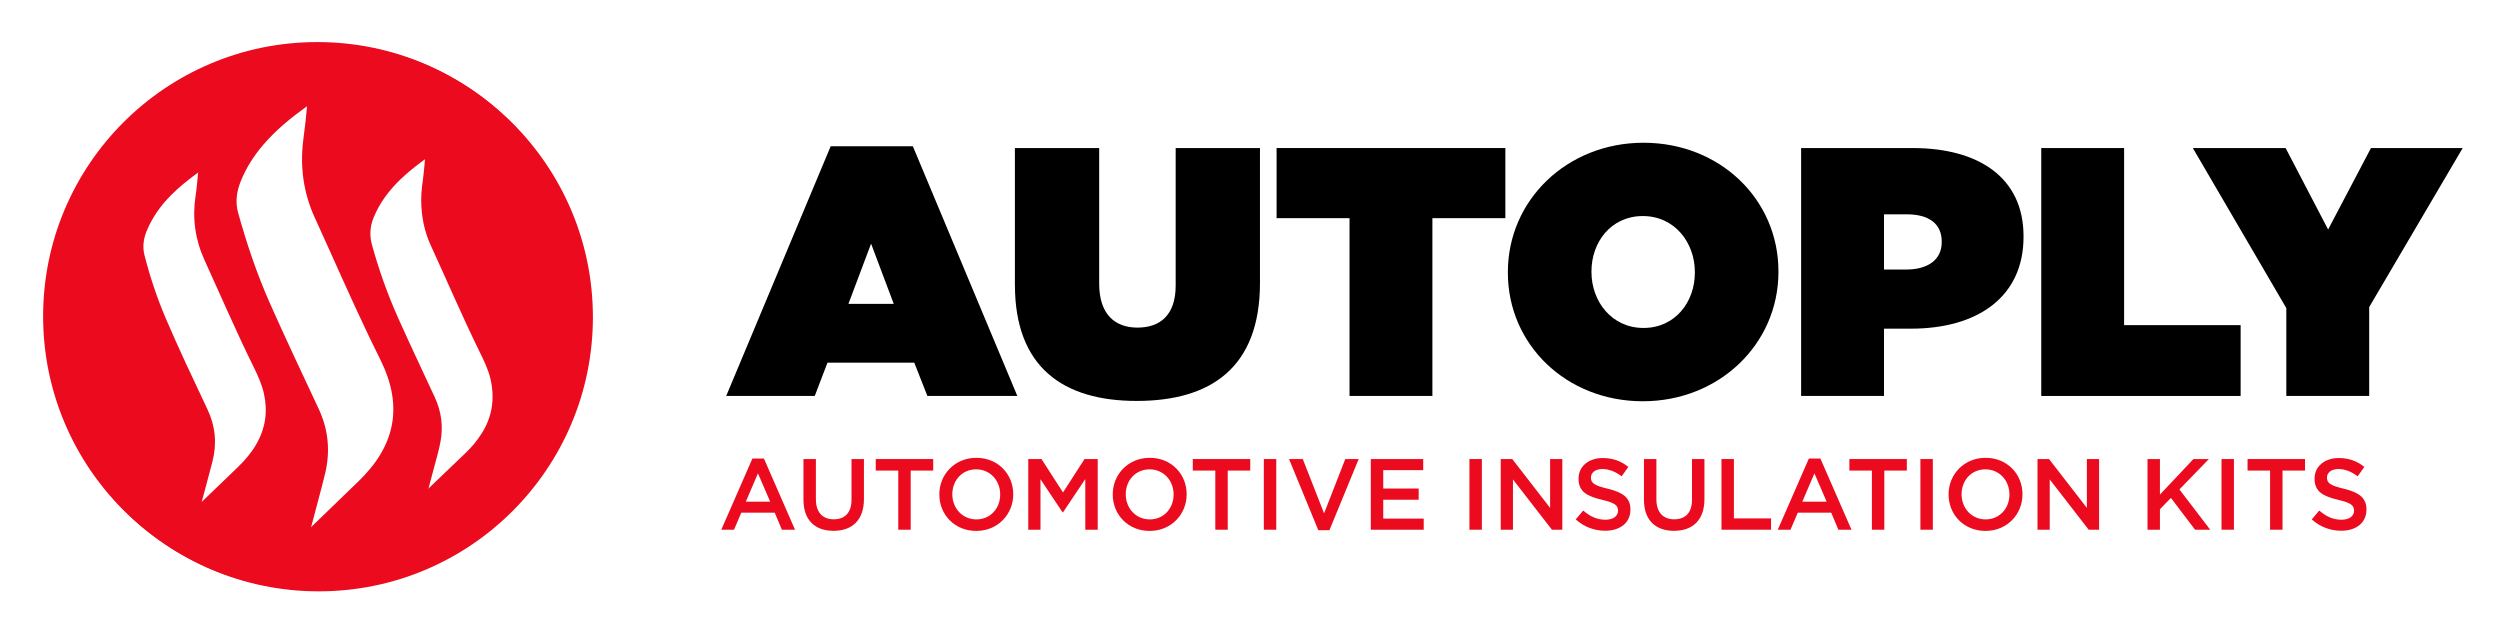 <?xml version="1.0" encoding="UTF-8"?><svg id="uuid-95976c72-ea37-4c75-bf25-e1e536dead6c" xmlns="http://www.w3.org/2000/svg" viewBox="0 0 1076.62 277.19"><path d="m136.64,18.12c-65.21,0-118.07,52.86-118.07,118.07s52.86,118.07,118.07,118.07,118.07-52.86,118.07-118.07S201.85,18.12,136.64,18.12Zm-26.21,173.1c-2.12,3.67-4.82,6.87-7.86,9.81-5.07,4.89-10.15,9.78-15.23,14.67-.3.29-.57.64-1.13.77.08-1.38.56-2.59.88-3.83,1.22-4.72,2.53-9.43,3.75-14.15,2.01-7.77,1.36-15.26-2.1-22.57-6.13-12.96-12.28-25.91-17.92-39.09-3.8-8.88-6.85-18.02-9.23-27.37-.88-3.48-.44-6.99.94-10.35,2.43-5.93,6.09-11.01,10.58-15.53,3.5-3.52,7.36-6.6,11.37-9.51.19-.14.42-.23.91-.5-.36,3.79-.63,7.29-1.16,10.78-1.46,9.55-.2,18.78,3.79,27.53,7.03,15.4,13.71,30.96,21.21,46.15,1.84,3.72,3.54,7.48,4.45,11.55,1.69,7.64.66,14.85-3.26,21.64Zm53.42,4.42c-2.64,4.37-5.92,8.21-9.58,11.75-6.49,6.27-12.98,12.55-19.47,18.81-.39.38-.71.85-1.35,1.07-.27-.41-.06-.79.04-1.17,1.92-7.54,4.09-15.01,5.9-22.59,2.29-9.6,1.44-18.84-2.77-27.83-7.05-15.05-14.16-30.07-20.91-45.26-5.66-12.74-10.1-25.88-13.81-39.29-1.28-4.64-.57-9.2,1.21-13.6,2.29-5.67,5.54-10.75,9.49-15.4,5.49-6.45,12-11.75,18.84-16.67.14-.1.32-.15.82-.36-.23,2.56-.41,4.9-.67,7.22-.3,2.7-.67,5.39-1,8.09-1.44,11.56.13,22.74,4.96,33.31,7.84,17.13,15.34,34.42,23.48,51.42,1.58,3.29,3.2,6.55,4.81,9.82,2.39,4.85,4.24,9.87,5.07,15.23,1.42,9.11-.33,17.57-5.08,25.44Zm43.53-8.89c-1.87,2.93-4.06,5.61-6.56,8.02-5.29,5.11-10.62,10.18-15.94,15.26-.26.25-.47.58-1.18.72.84-3.17,1.65-6.2,2.45-9.24,1.02-3.88,2.19-7.72,2.92-11.68,1.23-6.65.39-13.03-2.46-19.16-5.26-11.31-10.6-22.59-15.7-33.98-4.61-10.28-8.37-20.85-11.36-31.71-1.12-4.06-.81-7.93.76-11.77,2.6-6.35,6.66-11.67,11.56-16.39,3.12-3.01,6.51-5.69,10.01-8.25.28-.2.53-.55,1.16-.32-.21,2.26-.35,4.59-.64,6.89-.47,3.68-1.03,7.33-1.01,11.06.03,6.77,1.28,13.3,4.1,19.44,7.01,15.27,13.62,30.72,21.02,45.8,1.88,3.83,3.77,7.65,4.73,11.84,1.91,8.35.78,16.19-3.86,23.46Z" style="fill:#eb0a1e;"/><path d="m357.74,62.99h35.38l44.99,107.52h-38.74l-5.64-14.34h-37.37l-5.49,14.34h-38.13l44.99-107.52Zm27.15,67.87l-9.76-25.93-9.76,25.93h19.52Z"/><path d="m437.06,122.63v-58.87h36.3v58.41c0,13.27,6.86,18.91,16.47,18.91s16.47-5.19,16.47-18.15v-59.17h36.3v58.11c0,36.45-21.2,50.79-53.07,50.79s-52.46-14.64-52.46-50.02Z"/><path d="m581.18,93.95h-31.42v-30.2h98.52v30.2h-31.42v76.56h-35.69v-76.56Z"/><path d="m649.36,117.44v-.3c0-30.96,25.47-55.67,58.41-55.67s58.11,24.4,58.11,55.36v.3c0,30.96-25.47,55.67-58.41,55.67s-58.11-24.4-58.11-55.36Zm80.53,0v-.3c0-12.66-8.69-24.1-22.42-24.1s-22.11,11.29-22.11,23.79v.3c0,12.66,8.69,24.1,22.42,24.1s22.11-11.29,22.11-23.79Z"/><path d="m775.65,63.76h48.04c28.37,0,47.74,12.66,47.74,37.97v.31c0,25.77-19.67,39.5-48.5,39.5h-11.59v28.98h-35.69V63.76Zm45.3,52.31c9.15,0,15.25-4.12,15.25-11.74v-.3c0-7.78-5.64-11.74-15.1-11.74h-9.76v23.79h9.61Z"/><path d="m879.05,63.76h35.69v76.26h50.18v30.5h-85.86V63.76Z"/><path d="m984.6,132.69l-40.26-68.93h39.96l18.3,35.08,18.45-35.08h39.5l-40.26,68.48v38.28h-35.69v-37.82Z"/><path d="m324.02,197.47h4.96l13.39,30.65h-5.65l-3.09-7.35h-14.39l-3.13,7.35h-5.48l13.39-30.65Zm7.65,18.56l-5.26-12.17-5.22,12.17h10.48Z" style="fill:#eb0a1e;"/><path d="m346.01,215.21v-17.52h5.35v17.3c0,5.65,2.91,8.65,7.69,8.65s7.65-2.83,7.65-8.43v-17.52h5.35v17.26c0,9.09-5.13,13.65-13.09,13.65s-12.95-4.56-12.95-13.39Z" style="fill:#eb0a1e;"/><path d="m386.83,202.65h-9.69v-4.96h24.74v4.96h-9.69v25.47h-5.35v-25.47Z" style="fill:#eb0a1e;"/><path d="m404.52,212.99v-.09c0-8.56,6.61-15.74,15.96-15.74s15.87,7.09,15.87,15.65v.09c0,8.56-6.61,15.74-15.95,15.74s-15.87-7.09-15.87-15.65Zm26.21,0v-.09c0-5.91-4.3-10.78-10.35-10.78s-10.26,4.78-10.26,10.69v.09c0,5.91,4.3,10.78,10.35,10.78s10.26-4.78,10.26-10.69Z" style="fill:#eb0a1e;"/><path d="m442.82,197.69h5.7l9.26,14.39,9.26-14.39h5.69v30.43h-5.35v-21.82l-9.61,14.35h-.17l-9.52-14.26v21.74h-5.26v-30.43Z" style="fill:#eb0a1e;"/><path d="m479.2,212.99v-.09c0-8.56,6.61-15.74,15.96-15.74s15.87,7.09,15.87,15.65v.09c0,8.56-6.61,15.74-15.95,15.74s-15.87-7.09-15.87-15.65Zm26.21,0v-.09c0-5.91-4.3-10.78-10.35-10.78s-10.26,4.78-10.26,10.69v.09c0,5.91,4.3,10.78,10.35,10.78s10.26-4.78,10.26-10.69Z" style="fill:#eb0a1e;"/><path d="m523.36,202.65h-9.69v-4.96h24.74v4.96h-9.69v25.47h-5.35v-25.47Z" style="fill:#eb0a1e;"/><path d="m544.27,197.69h5.35v30.43h-5.35v-30.43Z" style="fill:#eb0a1e;"/><path d="m555.13,197.69h5.91l9.17,23.39,9.13-23.39h5.78l-12.61,30.65h-4.78l-12.61-30.65Z" style="fill:#eb0a1e;"/><path d="m590.34,197.69h22.56v4.78h-17.21v7.91h15.26v4.83h-15.26v8.13h17.43v4.78h-22.78v-30.43Z" style="fill:#eb0a1e;"/><path d="m632.81,197.69h5.35v30.43h-5.35v-30.43Z" style="fill:#eb0a1e;"/><path d="m646.29,197.69h4.96l16.3,21.04v-21.04h5.26v30.43h-4.48l-16.78-21.65v21.65h-5.26v-30.43Z" style="fill:#eb0a1e;"/><path d="m678.58,223.69l3.22-3.83c2.91,2.52,5.87,3.96,9.61,3.96,3.3,0,5.39-1.57,5.39-3.83v-.09c0-2.17-1.22-3.35-6.87-4.65-6.48-1.56-10.13-3.48-10.13-9.08v-.09c0-5.22,4.35-8.83,10.39-8.83,4.43,0,7.96,1.35,11.04,3.83l-2.87,4.04c-2.74-2.04-5.48-3.13-8.26-3.13-3.13,0-4.96,1.61-4.96,3.61v.09c0,2.35,1.39,3.39,7.26,4.78,6.43,1.56,9.74,3.87,9.74,8.91v.09c0,5.7-4.48,9.09-10.87,9.09-4.65,0-9.04-1.61-12.69-4.87Z" style="fill:#eb0a1e;"/><path d="m707.97,215.21v-17.52h5.35v17.3c0,5.65,2.91,8.65,7.69,8.65s7.65-2.83,7.65-8.43v-17.52h5.35v17.26c0,9.09-5.13,13.65-13.09,13.65s-12.95-4.56-12.95-13.39Z" style="fill:#eb0a1e;"/><path d="m741.35,197.69h5.35v25.56h16v4.87h-21.35v-30.43Z" style="fill:#eb0a1e;"/><path d="m778.99,197.47h4.96l13.39,30.65h-5.65l-3.09-7.35h-14.39l-3.13,7.35h-5.48l13.39-30.65Zm7.65,18.56l-5.26-12.17-5.22,12.17h10.48Z" style="fill:#eb0a1e;"/><path d="m806.12,202.65h-9.69v-4.96h24.74v4.96h-9.69v25.47h-5.35v-25.47Z" style="fill:#eb0a1e;"/><path d="m827.02,197.69h5.35v30.43h-5.35v-30.43Z" style="fill:#eb0a1e;"/><path d="m839.15,212.99v-.09c0-8.56,6.61-15.74,15.96-15.74s15.87,7.09,15.87,15.65v.09c0,8.56-6.61,15.74-15.95,15.74s-15.87-7.09-15.87-15.65Zm26.21,0v-.09c0-5.91-4.3-10.78-10.35-10.78s-10.26,4.78-10.26,10.69v.09c0,5.91,4.3,10.78,10.35,10.78s10.26-4.78,10.26-10.69Z" style="fill:#eb0a1e;"/><path d="m877.45,197.69h4.96l16.3,21.04v-21.04h5.26v30.43h-4.48l-16.78-21.65v21.65h-5.26v-30.43Z" style="fill:#eb0a1e;"/><path d="m924.82,197.69h5.35v15.3l14.43-15.3h6.65l-12.69,13.08,13.26,17.35h-6.52l-10.39-13.69-4.74,4.87v8.83h-5.35v-30.43Z" style="fill:#eb0a1e;"/><path d="m956.69,197.69h5.35v30.43h-5.35v-30.43Z" style="fill:#eb0a1e;"/><path d="m977.6,202.65h-9.69v-4.96h24.74v4.96h-9.69v25.47h-5.35v-25.47Z" style="fill:#eb0a1e;"/><path d="m995.55,223.69l3.22-3.83c2.91,2.52,5.87,3.96,9.61,3.96,3.3,0,5.39-1.57,5.39-3.83v-.09c0-2.17-1.22-3.35-6.87-4.65-6.48-1.56-10.13-3.48-10.13-9.08v-.09c0-5.22,4.35-8.83,10.39-8.83,4.43,0,7.96,1.35,11.04,3.83l-2.87,4.04c-2.74-2.04-5.48-3.13-8.26-3.13-3.13,0-4.96,1.61-4.96,3.61v.09c0,2.35,1.39,3.39,7.26,4.78,6.43,1.56,9.74,3.87,9.74,8.91v.09c0,5.7-4.48,9.09-10.87,9.09-4.65,0-9.04-1.61-12.69-4.87Z" style="fill:#eb0a1e;"/><path d="m137.26,18.52c-65.21,0-118.07,52.86-118.07,118.07s52.86,118.07,118.07,118.07,118.07-52.86,118.07-118.07S202.46,18.52,137.26,18.52Zm-26.21,173.1c-2.12,3.67-4.82,6.87-7.86,9.81-5.07,4.89-10.15,9.78-15.23,14.67-.3.29-.57.64-1.13.77.08-1.38.56-2.59.88-3.83,1.22-4.72,2.53-9.43,3.75-14.15,2.01-7.77,1.36-15.26-2.1-22.57-6.13-12.96-12.28-25.91-17.92-39.09-3.8-8.88-6.85-18.02-9.23-27.37-.88-3.48-.44-6.99.94-10.35,2.43-5.93,6.09-11.01,10.58-15.53,3.5-3.52,7.36-6.6,11.37-9.51.19-.14.42-.23.91-.5-.36,3.79-.63,7.29-1.17,10.78-1.46,9.55-.2,18.78,3.79,27.53,7.03,15.4,13.71,30.96,21.21,46.15,1.84,3.72,3.54,7.48,4.45,11.55,1.69,7.64.66,14.85-3.26,21.64Zm53.42,4.42c-2.64,4.37-5.92,8.21-9.58,11.75-6.49,6.27-12.98,12.55-19.47,18.81-.39.38-.71.85-1.35,1.07-.27-.41-.06-.79.04-1.17,1.92-7.54,4.09-15.01,5.9-22.59,2.29-9.6,1.44-18.84-2.77-27.83-7.05-15.05-14.16-30.07-20.91-45.26-5.66-12.74-10.1-25.88-13.81-39.29-1.28-4.64-.57-9.2,1.21-13.6,2.29-5.67,5.54-10.75,9.49-15.4,5.49-6.45,12-11.75,18.84-16.67.14-.1.32-.15.82-.36-.23,2.56-.41,4.9-.67,7.22-.3,2.7-.67,5.39-1,8.09-1.44,11.56.13,22.74,4.96,33.31,7.84,17.13,15.34,34.42,23.48,51.42,1.58,3.29,3.2,6.55,4.81,9.82,2.39,4.85,4.24,9.87,5.07,15.23,1.42,9.11-.33,17.57-5.08,25.44Zm43.53-8.89c-1.87,2.93-4.06,5.61-6.56,8.02-5.29,5.11-10.62,10.18-15.94,15.26-.26.25-.47.58-1.18.72.84-3.17,1.65-6.2,2.45-9.24,1.02-3.88,2.19-7.72,2.92-11.68,1.23-6.65.39-13.03-2.46-19.16-5.26-11.31-10.6-22.59-15.7-33.98-4.61-10.28-8.37-20.85-11.36-31.71-1.12-4.06-.81-7.93.76-11.77,2.6-6.35,6.66-11.67,11.56-16.39,3.12-3.01,6.51-5.69,10.01-8.25.28-.2.53-.55,1.16-.32-.21,2.26-.35,4.59-.64,6.89-.47,3.68-1.03,7.33-1.01,11.06.03,6.77,1.28,13.3,4.1,19.44,7.01,15.27,13.62,30.72,21.02,45.8,1.88,3.83,3.77,7.65,4.73,11.84,1.91,8.35.78,16.19-3.86,23.46Z" style="fill:#eb0a1e;"/></svg>
